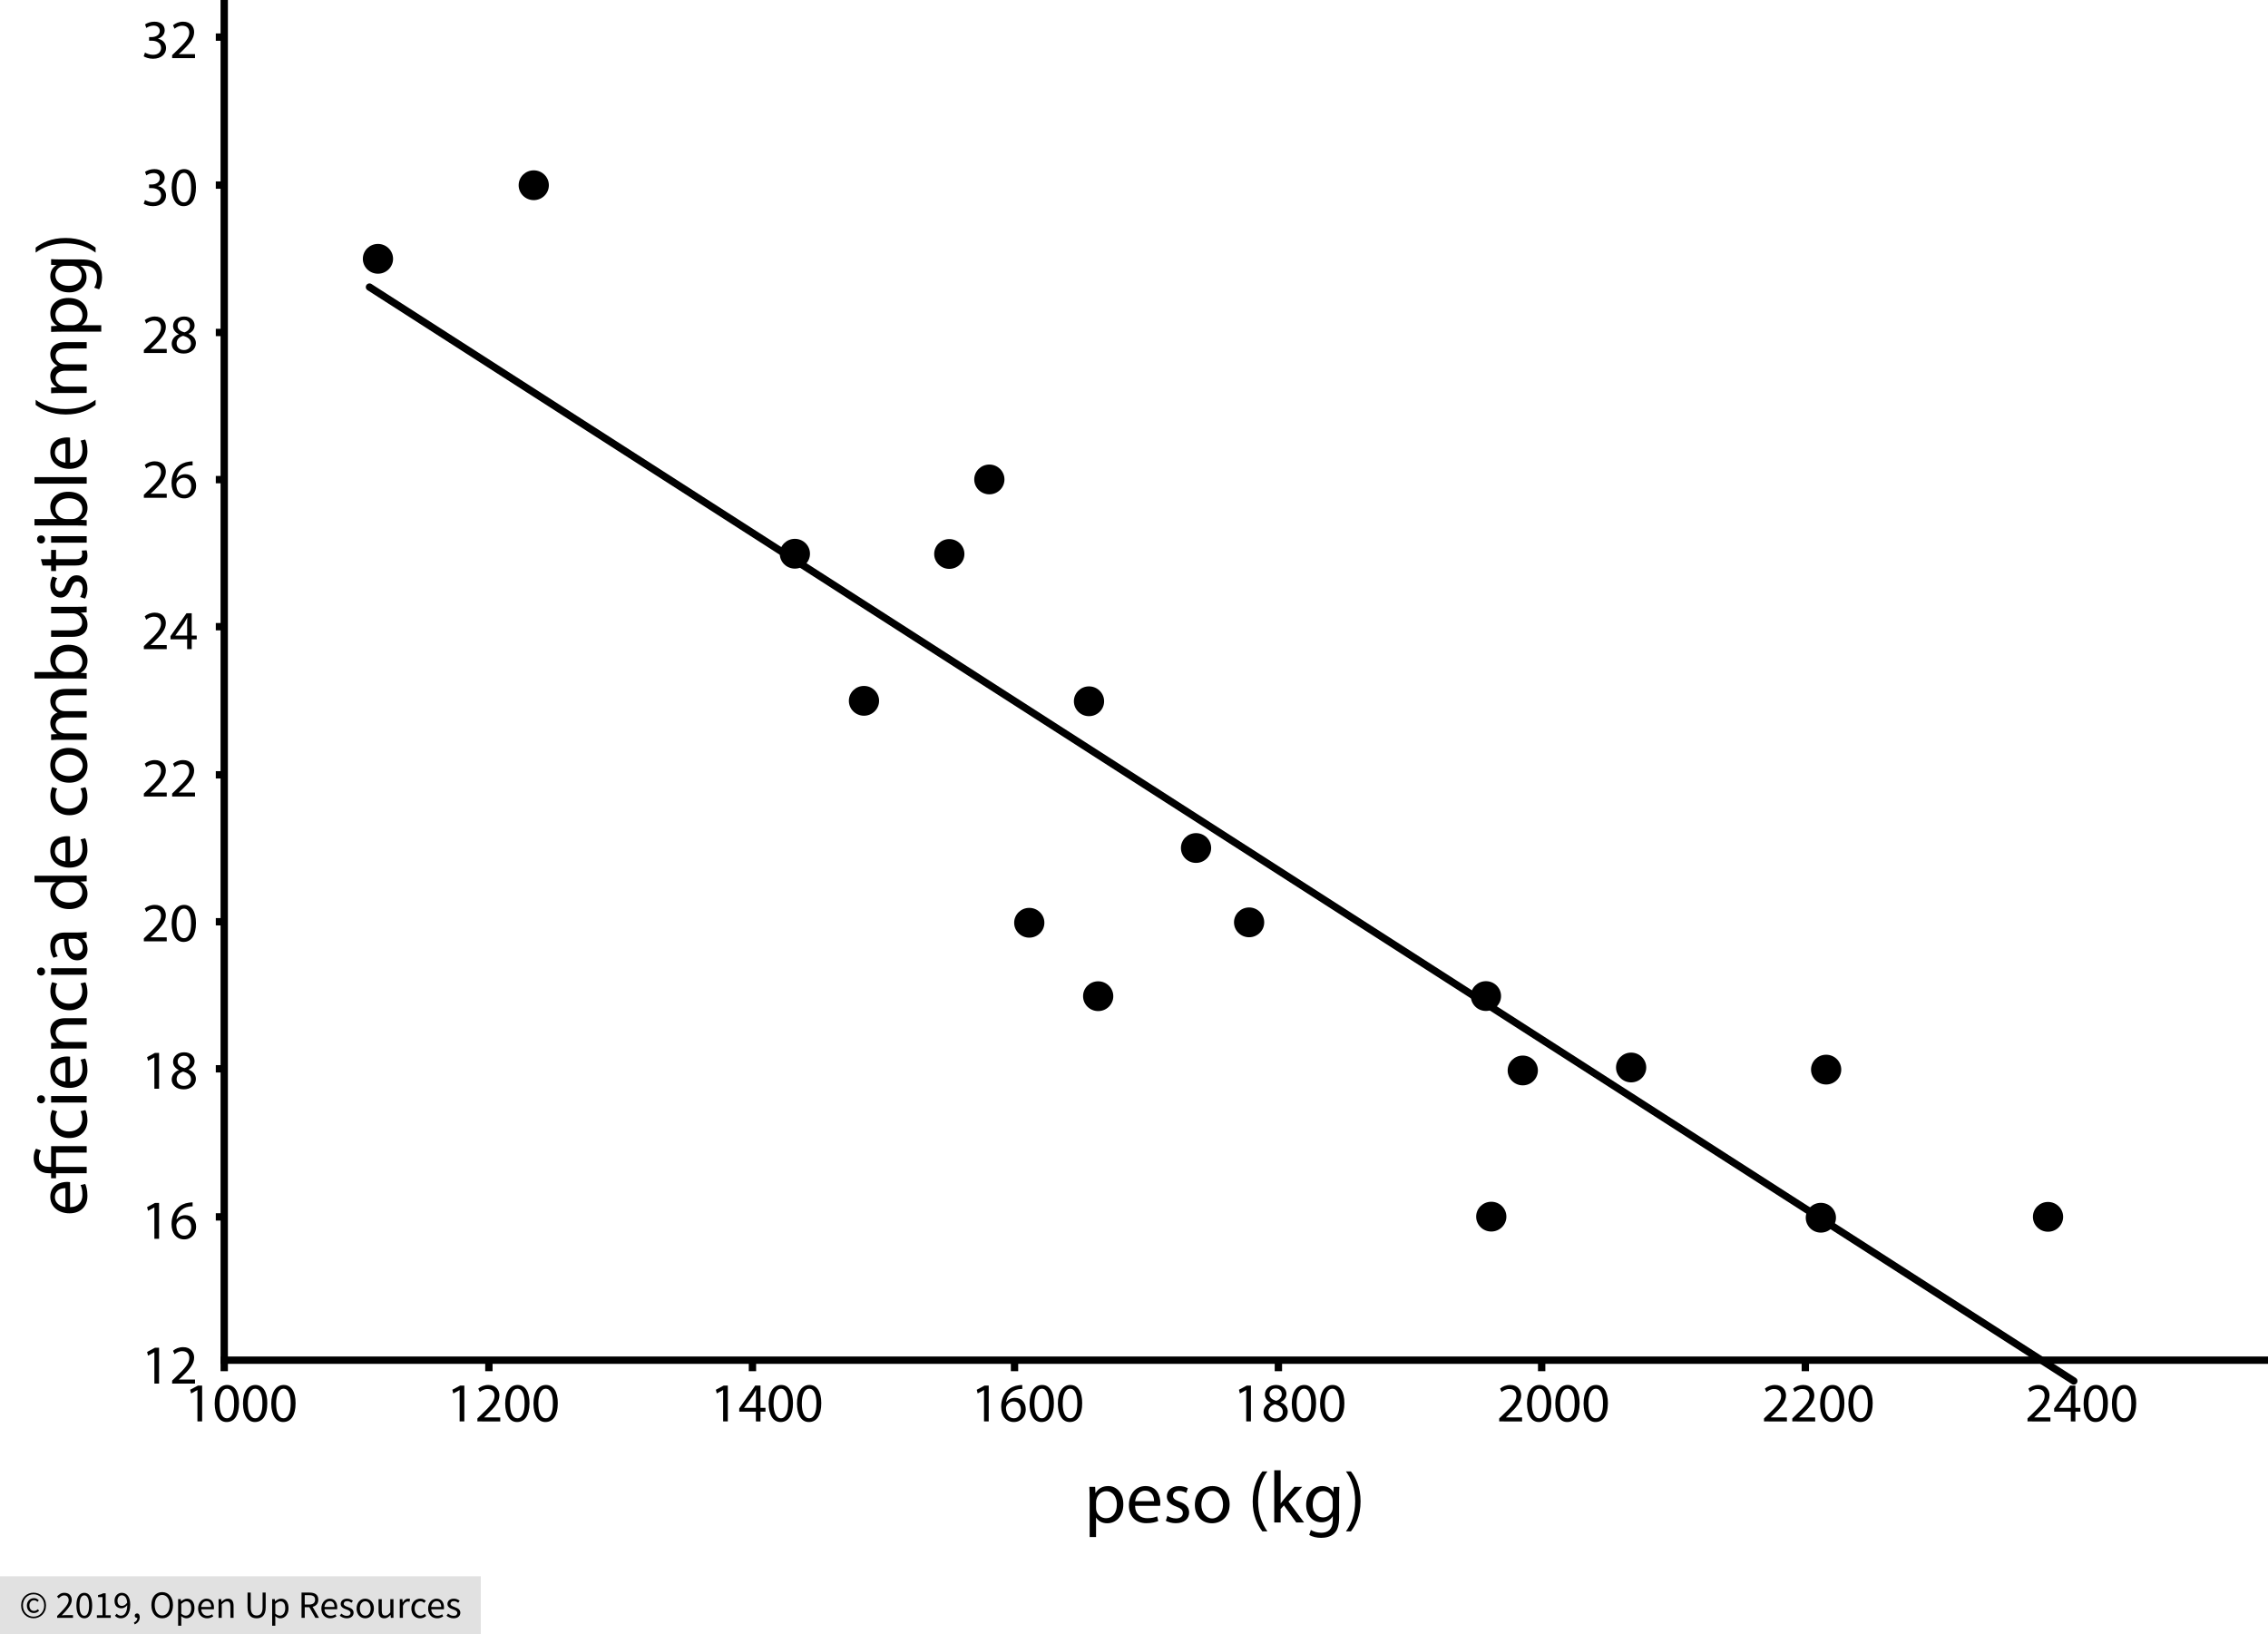 <?xml version="1.0" encoding="utf-8"?>
<!-- Generator: Adobe Illustrator 23.0.3, SVG Export Plug-In . SVG Version: 6.00 Build 0)  -->
<svg version="1.1" xmlns="http://www.w3.org/2000/svg" xmlns:xlink="http://www.w3.org/1999/xlink" x="0px" y="0px"
	 viewBox="0 0 617 444.49" style="enable-background:new 0 0 617 444.49;" xml:space="preserve">
<style type="text/css">
	.st0{fill:#E1E1E1;}
	.st1{fill:none;stroke:#000000;stroke-width:2;stroke-miterlimit:10;}
	.st2{fill:none;stroke:#000000;stroke-width:2;stroke-linecap:round;stroke-linejoin:round;stroke-miterlimit:10;}
</style>
<g id="Copyright">
	<rect y="428.781" class="st0" width="130.802" height="15.709"/>
	<g>
		<path d="M9.132,440.207c-0.454,0-0.887-0.082-1.299-0.246s-0.771-0.398-1.079-0.702s-0.552-0.67-0.733-1.1
			c-0.182-0.43-0.272-0.913-0.272-1.451c0-0.53,0.091-1.009,0.272-1.435c0.181-0.426,0.426-0.789,0.733-1.089
			c0.307-0.3,0.667-0.53,1.079-0.691s0.845-0.241,1.299-0.241c0.454,0,0.885,0.081,1.293,0.241c0.408,0.161,0.768,0.391,1.079,0.691
			c0.311,0.3,0.557,0.664,0.738,1.089c0.181,0.426,0.272,0.904,0.272,1.435c0,0.538-0.091,1.021-0.272,1.451
			c-0.182,0.429-0.428,0.796-0.738,1.1c-0.311,0.304-0.67,0.538-1.079,0.702C10.017,440.125,9.586,440.207,9.132,440.207z
			 M9.132,439.767c0.398,0,0.771-0.073,1.121-0.22c0.349-0.147,0.654-0.354,0.916-0.623c0.262-0.269,0.47-0.59,0.624-0.964
			c0.153-0.373,0.23-0.791,0.23-1.251c0-0.454-0.077-0.867-0.23-1.241c-0.154-0.374-0.361-0.693-0.624-0.958
			c-0.262-0.265-0.567-0.469-0.916-0.613c-0.35-0.143-0.723-0.214-1.121-0.214s-0.771,0.072-1.121,0.214
			c-0.349,0.144-0.655,0.348-0.917,0.613c-0.262,0.266-0.47,0.585-0.623,0.958c-0.154,0.374-0.23,0.787-0.23,1.241
			c0,0.461,0.077,0.878,0.23,1.251c0.153,0.374,0.361,0.695,0.623,0.964c0.262,0.269,0.567,0.476,0.917,0.623
			C8.361,439.694,8.734,439.767,9.132,439.767z M9.216,438.783c-0.265,0-0.513-0.047-0.744-0.142
			c-0.23-0.094-0.433-0.23-0.607-0.408c-0.174-0.178-0.311-0.395-0.408-0.649s-0.146-0.546-0.146-0.875
			c0-0.3,0.054-0.572,0.162-0.817c0.108-0.244,0.251-0.454,0.43-0.628c0.178-0.174,0.384-0.307,0.618-0.398
			c0.234-0.09,0.477-0.136,0.728-0.136c0.293,0,0.542,0.058,0.749,0.172c0.206,0.115,0.393,0.257,0.561,0.424l-0.367,0.409
			c-0.14-0.14-0.281-0.246-0.424-0.32c-0.143-0.073-0.305-0.11-0.487-0.11c-0.384,0-0.693,0.131-0.927,0.393
			c-0.234,0.262-0.351,0.599-0.351,1.01c0,0.461,0.114,0.826,0.34,1.095c0.227,0.269,0.529,0.403,0.906,0.403
			c0.223,0,0.419-0.043,0.586-0.131c0.167-0.087,0.328-0.197,0.481-0.33l0.314,0.439c-0.196,0.168-0.402,0.309-0.618,0.424
			S9.53,438.783,9.216,438.783z"/>
		<path d="M15.542,440.092v-0.513c0.502-0.502,0.949-0.957,1.34-1.361s0.719-0.78,0.984-1.126c0.266-0.346,0.468-0.663,0.607-0.953
			c0.14-0.29,0.209-0.571,0.209-0.843c0-0.384-0.104-0.698-0.314-0.943c-0.209-0.244-0.527-0.366-0.953-0.366
			c-0.279,0-0.538,0.079-0.775,0.235c-0.237,0.157-0.454,0.348-0.649,0.571L15.5,434.3c0.279-0.307,0.576-0.553,0.89-0.738
			c0.314-0.185,0.691-0.277,1.131-0.277c0.621,0,1.11,0.18,1.466,0.539c0.356,0.36,0.534,0.836,0.534,1.43
			c0,0.314-0.068,0.63-0.204,0.948c-0.136,0.318-0.325,0.646-0.565,0.984c-0.241,0.339-0.527,0.691-0.859,1.058
			c-0.332,0.367-0.696,0.756-1.094,1.168c0.181-0.014,0.37-0.028,0.565-0.042c0.195-0.014,0.38-0.021,0.555-0.021h1.938v0.744
			H15.542z"/>
		<path d="M22.935,440.217c-0.678,0-1.205-0.3-1.582-0.9s-0.565-1.463-0.565-2.587s0.188-1.979,0.565-2.566s0.904-0.879,1.582-0.879
			c0.67,0,1.194,0.293,1.571,0.879s0.565,1.442,0.565,2.566s-0.188,1.986-0.565,2.587S23.605,440.217,22.935,440.217z
			 M22.935,439.526c0.195,0,0.372-0.054,0.529-0.163c0.157-0.108,0.293-0.275,0.408-0.502s0.204-0.517,0.267-0.869
			s0.094-0.773,0.094-1.262s-0.031-0.907-0.094-1.257c-0.063-0.349-0.152-0.633-0.267-0.854c-0.115-0.22-0.251-0.382-0.408-0.487
			c-0.157-0.104-0.333-0.157-0.529-0.157c-0.196,0-0.374,0.053-0.534,0.157c-0.161,0.104-0.299,0.267-0.414,0.487
			c-0.115,0.22-0.205,0.505-0.267,0.854c-0.063,0.35-0.094,0.768-0.094,1.257c0,0.978,0.12,1.688,0.361,2.131
			C22.228,439.305,22.544,439.526,22.935,439.526z"/>
		<path d="M26.359,440.092v-0.712h1.529v-4.922h-1.215v-0.555c0.307-0.056,0.574-0.124,0.801-0.204
			c0.227-0.08,0.431-0.176,0.612-0.288h0.66v5.97h1.382v0.712H26.359z"/>
		<path d="M32.884,440.217c-0.356,0-0.668-0.066-0.938-0.199c-0.269-0.133-0.494-0.3-0.675-0.503l0.481-0.544
			c0.14,0.161,0.306,0.29,0.498,0.388s0.393,0.146,0.603,0.146c0.237,0,0.46-0.049,0.67-0.146s0.395-0.26,0.555-0.487
			c0.161-0.227,0.29-0.521,0.388-0.885c0.098-0.363,0.15-0.813,0.157-1.351c-0.209,0.266-0.454,0.475-0.733,0.628
			c-0.279,0.154-0.559,0.23-0.838,0.23c-0.58,0-1.041-0.171-1.382-0.513c-0.342-0.342-0.513-0.859-0.513-1.55
			c0-0.321,0.052-0.613,0.157-0.875c0.104-0.262,0.246-0.487,0.424-0.676c0.178-0.188,0.388-0.335,0.628-0.44
			c0.241-0.104,0.494-0.157,0.759-0.157c0.328,0,0.634,0.066,0.917,0.199c0.283,0.133,0.527,0.333,0.733,0.602
			c0.206,0.269,0.367,0.604,0.482,1.006c0.115,0.401,0.173,0.871,0.173,1.408c0,0.67-0.07,1.241-0.209,1.712
			s-0.328,0.855-0.565,1.152c-0.238,0.297-0.508,0.513-0.812,0.649S33.219,440.217,32.884,440.217z M33.198,436.845
			c0.224,0,0.459-0.07,0.707-0.209c0.248-0.14,0.48-0.367,0.696-0.681c-0.056-0.656-0.209-1.152-0.46-1.487
			c-0.251-0.335-0.59-0.502-1.016-0.502c-0.161,0-0.312,0.035-0.456,0.104c-0.143,0.07-0.267,0.169-0.372,0.299
			c-0.105,0.129-0.187,0.284-0.246,0.466c-0.06,0.182-0.089,0.381-0.089,0.597c0,0.439,0.102,0.785,0.304,1.037
			C32.469,436.72,32.779,436.845,33.198,436.845z"/>
		<path d="M36.644,441.872l-0.209-0.502c0.3-0.133,0.534-0.309,0.702-0.529c0.167-0.22,0.248-0.47,0.241-0.749
			c-0.021,0.007-0.056,0.01-0.104,0.01c-0.167,0-0.312-0.05-0.435-0.152c-0.123-0.101-0.184-0.25-0.184-0.445
			c0-0.188,0.063-0.337,0.189-0.445c0.125-0.108,0.275-0.162,0.45-0.162c0.223,0,0.399,0.091,0.529,0.272
			c0.129,0.182,0.194,0.429,0.194,0.743c0,0.454-0.123,0.849-0.367,1.184C37.404,441.432,37.069,441.69,36.644,441.872z"/>
		<path d="M44.121,440.217c-0.433,0-0.829-0.083-1.189-0.251c-0.359-0.168-0.668-0.407-0.927-0.718
			c-0.258-0.311-0.459-0.688-0.602-1.131s-0.215-0.941-0.215-1.492c0-0.552,0.072-1.045,0.215-1.482s0.344-0.807,0.602-1.11
			s0.567-0.536,0.927-0.696c0.36-0.161,0.756-0.241,1.189-0.241c0.433,0,0.829,0.082,1.188,0.246s0.67,0.398,0.932,0.702
			s0.464,0.674,0.607,1.11c0.143,0.437,0.215,0.927,0.215,1.472c0,0.551-0.072,1.049-0.215,1.492s-0.346,0.82-0.607,1.131
			c-0.262,0.311-0.573,0.55-0.932,0.718C44.95,440.134,44.554,440.217,44.121,440.217z M44.121,439.453
			c0.307,0,0.584-0.066,0.833-0.199c0.248-0.132,0.461-0.323,0.639-0.571c0.178-0.248,0.316-0.544,0.414-0.89
			c0.098-0.346,0.147-0.735,0.147-1.167c0-0.426-0.049-0.81-0.147-1.152c-0.098-0.342-0.235-0.632-0.414-0.869
			c-0.178-0.237-0.391-0.42-0.639-0.55c-0.248-0.129-0.525-0.194-0.833-0.194c-0.308,0-0.585,0.065-0.833,0.194
			c-0.248,0.129-0.461,0.312-0.639,0.55c-0.178,0.237-0.316,0.527-0.414,0.869c-0.098,0.342-0.146,0.727-0.146,1.152
			c0,0.433,0.049,0.822,0.146,1.167s0.236,0.643,0.414,0.89c0.178,0.248,0.391,0.438,0.639,0.571
			C43.536,439.387,43.813,439.453,44.121,439.453z"/>
		<path d="M48.457,442.239v-7.237h0.712l0.073,0.586h0.032c0.23-0.195,0.483-0.363,0.759-0.502c0.275-0.14,0.563-0.209,0.864-0.209
			c0.328,0,0.618,0.061,0.869,0.183c0.251,0.123,0.461,0.297,0.628,0.524c0.167,0.227,0.295,0.499,0.382,0.817
			c0.087,0.317,0.131,0.675,0.131,1.073c0,0.433-0.059,0.819-0.178,1.157c-0.119,0.339-0.279,0.627-0.482,0.864
			c-0.203,0.238-0.437,0.417-0.702,0.54c-0.266,0.122-0.544,0.183-0.838,0.183c-0.237,0-0.473-0.052-0.707-0.157
			c-0.234-0.105-0.469-0.248-0.707-0.43l0.021,0.89v1.718H48.457z M50.562,439.495c0.209,0,0.403-0.047,0.581-0.141
			c0.178-0.094,0.332-0.227,0.461-0.398c0.129-0.171,0.23-0.382,0.304-0.634c0.073-0.251,0.11-0.534,0.11-0.848
			c0-0.279-0.024-0.534-0.073-0.765s-0.127-0.427-0.236-0.592c-0.108-0.164-0.248-0.291-0.419-0.382
			c-0.171-0.091-0.375-0.136-0.612-0.136c-0.217,0-0.435,0.059-0.655,0.178c-0.22,0.119-0.456,0.29-0.707,0.513v2.671
			c0.23,0.195,0.454,0.333,0.67,0.414S50.394,439.495,50.562,439.495z"/>
		<path d="M56.332,440.217c-0.342,0-0.662-0.061-0.958-0.183c-0.297-0.122-0.555-0.297-0.775-0.523
			c-0.22-0.227-0.393-0.504-0.518-0.833c-0.126-0.328-0.188-0.702-0.188-1.121c0-0.419,0.064-0.794,0.193-1.126
			c0.129-0.332,0.3-0.613,0.513-0.843s0.456-0.406,0.728-0.529c0.272-0.122,0.555-0.183,0.848-0.183
			c0.321,0,0.609,0.056,0.864,0.167s0.468,0.272,0.639,0.482s0.302,0.46,0.393,0.754c0.091,0.293,0.136,0.622,0.136,0.984
			c0,0.091-0.001,0.18-0.005,0.267c-0.004,0.087-0.013,0.162-0.026,0.225H54.74c0.035,0.544,0.204,0.976,0.508,1.293
			s0.7,0.477,1.189,0.477c0.244,0,0.469-0.037,0.675-0.11c0.206-0.074,0.403-0.169,0.592-0.288l0.304,0.565
			c-0.224,0.14-0.471,0.262-0.744,0.367C56.992,440.165,56.681,440.217,56.332,440.217z M54.729,437.139h2.723
			c0-0.517-0.11-0.91-0.33-1.178c-0.22-0.269-0.529-0.403-0.927-0.403c-0.182,0-0.354,0.035-0.518,0.104
			c-0.165,0.07-0.313,0.173-0.445,0.309c-0.133,0.136-0.243,0.302-0.33,0.498S54.757,436.887,54.729,437.139z"/>
		<path d="M59.463,440.092v-5.09h0.712l0.073,0.733h0.032c0.244-0.245,0.501-0.449,0.77-0.613s0.582-0.246,0.938-0.246
			c0.538,0,0.93,0.167,1.178,0.502c0.248,0.335,0.372,0.831,0.372,1.487v3.226h-0.859v-3.11c0-0.482-0.077-0.829-0.23-1.042
			c-0.153-0.213-0.398-0.319-0.733-0.319c-0.265,0-0.499,0.066-0.702,0.199c-0.203,0.133-0.433,0.328-0.691,0.586v3.687H59.463z"/>
		<path d="M69.811,440.217c-0.349,0-0.676-0.051-0.979-0.152s-0.565-0.269-0.785-0.502c-0.22-0.234-0.393-0.54-0.519-0.917
			s-0.188-0.841-0.188-1.393v-4.032h0.869v4.053c0,0.412,0.042,0.758,0.126,1.037c0.083,0.279,0.197,0.502,0.34,0.67
			c0.143,0.168,0.312,0.288,0.508,0.361c0.195,0.074,0.405,0.11,0.628,0.11c0.23,0,0.443-0.037,0.639-0.11
			c0.195-0.073,0.367-0.193,0.513-0.361c0.146-0.167,0.262-0.391,0.346-0.67c0.083-0.279,0.125-0.625,0.125-1.037v-4.053h0.838
			v4.032c0,0.551-0.063,1.016-0.188,1.393s-0.298,0.683-0.519,0.917c-0.22,0.234-0.48,0.401-0.78,0.502
			S70.16,440.217,69.811,440.217z"/>
		<path d="M74.041,442.239v-7.237h0.712l0.073,0.586h0.032c0.23-0.195,0.483-0.363,0.759-0.502c0.275-0.14,0.563-0.209,0.864-0.209
			c0.328,0,0.618,0.061,0.869,0.183c0.251,0.123,0.461,0.297,0.628,0.524c0.167,0.227,0.295,0.499,0.382,0.817
			c0.087,0.317,0.131,0.675,0.131,1.073c0,0.433-0.059,0.819-0.178,1.157c-0.119,0.339-0.279,0.627-0.482,0.864
			c-0.203,0.238-0.437,0.417-0.702,0.54c-0.266,0.122-0.544,0.183-0.838,0.183c-0.237,0-0.473-0.052-0.707-0.157
			c-0.234-0.105-0.469-0.248-0.707-0.43l0.021,0.89v1.718H74.041z M76.146,439.495c0.209,0,0.403-0.047,0.581-0.141
			c0.178-0.094,0.332-0.227,0.461-0.398c0.129-0.171,0.23-0.382,0.304-0.634c0.073-0.251,0.11-0.534,0.11-0.848
			c0-0.279-0.024-0.534-0.073-0.765s-0.127-0.427-0.236-0.592c-0.108-0.164-0.248-0.291-0.419-0.382
			c-0.171-0.091-0.375-0.136-0.612-0.136c-0.217,0-0.435,0.059-0.655,0.178c-0.22,0.119-0.456,0.29-0.707,0.513v2.671
			c0.23,0.195,0.454,0.333,0.67,0.414S75.979,439.495,76.146,439.495z"/>
		<path d="M82.031,440.092v-6.87h2.147c0.349,0,0.672,0.033,0.969,0.1s0.552,0.176,0.765,0.33c0.213,0.154,0.378,0.353,0.498,0.597
			c0.119,0.245,0.178,0.544,0.178,0.9c0,0.538-0.14,0.967-0.419,1.289c-0.279,0.321-0.656,0.541-1.131,0.66l1.749,2.995h-0.984
			l-1.655-2.901h-1.246v2.901H82.031z M82.901,436.479h1.152c0.538,0,0.949-0.11,1.236-0.33c0.286-0.22,0.429-0.553,0.429-1
			c0-0.454-0.143-0.771-0.429-0.953c-0.287-0.182-0.698-0.272-1.236-0.272h-1.152V436.479z"/>
		<path d="M89.865,440.217c-0.342,0-0.662-0.061-0.958-0.183c-0.297-0.122-0.555-0.297-0.775-0.523
			c-0.22-0.227-0.393-0.504-0.518-0.833c-0.126-0.328-0.188-0.702-0.188-1.121c0-0.419,0.064-0.794,0.193-1.126
			c0.129-0.332,0.3-0.613,0.513-0.843s0.456-0.406,0.728-0.529c0.272-0.122,0.555-0.183,0.848-0.183
			c0.321,0,0.609,0.056,0.864,0.167s0.468,0.272,0.639,0.482s0.302,0.46,0.393,0.754c0.091,0.293,0.136,0.622,0.136,0.984
			c0,0.091-0.001,0.18-0.005,0.267c-0.004,0.087-0.013,0.162-0.026,0.225h-3.435c0.035,0.544,0.204,0.976,0.508,1.293
			s0.7,0.477,1.189,0.477c0.244,0,0.469-0.037,0.675-0.11c0.206-0.074,0.403-0.169,0.592-0.288l0.304,0.565
			c-0.224,0.14-0.471,0.262-0.744,0.367C90.525,440.165,90.214,440.217,89.865,440.217z M88.263,437.139h2.723
			c0-0.517-0.11-0.91-0.33-1.178c-0.22-0.269-0.529-0.403-0.927-0.403c-0.182,0-0.354,0.035-0.518,0.104
			c-0.165,0.07-0.313,0.173-0.445,0.309c-0.133,0.136-0.243,0.302-0.33,0.498S88.291,436.887,88.263,437.139z"/>
		<path d="M94.327,440.217c-0.363,0-0.709-0.066-1.037-0.199c-0.328-0.133-0.614-0.3-0.858-0.503l0.429-0.576
			c0.223,0.182,0.452,0.328,0.686,0.44c0.234,0.111,0.504,0.167,0.812,0.167c0.335,0,0.586-0.077,0.754-0.23
			s0.251-0.342,0.251-0.565c0-0.133-0.035-0.248-0.104-0.346c-0.07-0.098-0.159-0.183-0.267-0.257
			c-0.108-0.073-0.232-0.138-0.372-0.193c-0.14-0.056-0.279-0.112-0.419-0.168c-0.182-0.062-0.363-0.134-0.544-0.214
			s-0.344-0.178-0.487-0.293c-0.144-0.115-0.26-0.25-0.351-0.403c-0.091-0.153-0.136-0.338-0.136-0.555
			c0-0.203,0.04-0.393,0.121-0.571c0.08-0.178,0.195-0.332,0.346-0.461c0.15-0.129,0.333-0.23,0.55-0.304
			c0.216-0.073,0.46-0.11,0.733-0.11c0.321,0,0.616,0.056,0.885,0.167c0.269,0.112,0.5,0.248,0.696,0.408l-0.409,0.545
			c-0.174-0.133-0.356-0.241-0.544-0.325c-0.188-0.084-0.395-0.125-0.618-0.125c-0.321,0-0.557,0.073-0.707,0.22
			c-0.15,0.146-0.225,0.318-0.225,0.513c0,0.119,0.031,0.222,0.094,0.309c0.062,0.087,0.146,0.164,0.251,0.23
			c0.105,0.067,0.226,0.126,0.361,0.178c0.136,0.052,0.278,0.106,0.424,0.163c0.182,0.07,0.365,0.143,0.55,0.22
			s0.351,0.173,0.498,0.288s0.267,0.256,0.361,0.424c0.094,0.168,0.141,0.37,0.141,0.607c0,0.209-0.04,0.405-0.12,0.586
			c-0.081,0.182-0.199,0.342-0.356,0.482c-0.157,0.14-0.353,0.25-0.587,0.33S94.626,440.217,94.327,440.217z"/>
		<path d="M99.363,440.217c-0.314,0-0.612-0.059-0.895-0.178s-0.533-0.292-0.749-0.519c-0.216-0.227-0.389-0.506-0.519-0.838
			c-0.129-0.332-0.193-0.707-0.193-1.125c0-0.426,0.064-0.805,0.193-1.137c0.129-0.332,0.302-0.612,0.519-0.843
			s0.466-0.405,0.749-0.524c0.283-0.119,0.581-0.178,0.895-0.178c0.314,0,0.613,0.059,0.896,0.178
			c0.283,0.119,0.532,0.293,0.749,0.524c0.216,0.23,0.389,0.511,0.518,0.843c0.129,0.332,0.194,0.711,0.194,1.137
			c0,0.418-0.064,0.794-0.194,1.125c-0.129,0.332-0.302,0.611-0.518,0.838c-0.217,0.227-0.466,0.4-0.749,0.519
			S99.678,440.217,99.363,440.217z M99.363,439.505c0.216,0,0.416-0.047,0.597-0.142s0.337-0.227,0.466-0.398
			c0.129-0.171,0.229-0.375,0.299-0.612c0.069-0.237,0.104-0.503,0.104-0.796c0-0.293-0.035-0.561-0.104-0.801
			c-0.07-0.241-0.169-0.449-0.299-0.623c-0.129-0.175-0.284-0.309-0.466-0.403s-0.381-0.142-0.597-0.142s-0.415,0.047-0.597,0.142
			s-0.337,0.229-0.466,0.403c-0.129,0.174-0.229,0.382-0.298,0.623c-0.07,0.241-0.104,0.508-0.104,0.801
			c0,0.293,0.035,0.559,0.104,0.796s0.169,0.441,0.298,0.612c0.129,0.171,0.285,0.304,0.466,0.398S99.147,439.505,99.363,439.505z"
			/>
		<path d="M104.547,440.217c-0.544,0-0.941-0.167-1.188-0.502c-0.248-0.335-0.372-0.831-0.372-1.487v-3.226h0.869v3.11
			c0,0.482,0.075,0.829,0.225,1.042c0.15,0.213,0.393,0.32,0.728,0.32c0.265,0,0.499-0.068,0.702-0.205
			c0.202-0.136,0.426-0.354,0.67-0.654v-3.613h0.859v5.09h-0.712l-0.074-0.796h-0.031c-0.237,0.279-0.487,0.502-0.749,0.67
			C105.212,440.134,104.904,440.217,104.547,440.217z"/>
		<path d="M108.758,440.092v-5.09h0.712l0.073,0.922h0.032c0.174-0.321,0.386-0.576,0.633-0.765
			c0.248-0.188,0.519-0.283,0.812-0.283c0.202,0,0.384,0.035,0.544,0.104l-0.167,0.754c-0.084-0.028-0.161-0.049-0.23-0.063
			s-0.157-0.021-0.262-0.021c-0.217,0-0.442,0.087-0.676,0.262c-0.234,0.175-0.438,0.479-0.613,0.911v3.268H108.758z"/>
		<path d="M114.297,440.217c-0.335,0-0.649-0.059-0.943-0.178c-0.293-0.119-0.546-0.292-0.759-0.519
			c-0.213-0.227-0.38-0.506-0.502-0.838c-0.122-0.332-0.183-0.707-0.183-1.125c0-0.426,0.066-0.805,0.199-1.137
			c0.133-0.332,0.311-0.612,0.534-0.843c0.223-0.23,0.483-0.405,0.78-0.524c0.296-0.119,0.609-0.178,0.937-0.178
			c0.335,0,0.622,0.059,0.859,0.178c0.237,0.119,0.447,0.259,0.628,0.419l-0.44,0.566c-0.146-0.133-0.302-0.241-0.466-0.325
			c-0.164-0.084-0.348-0.126-0.55-0.126c-0.23,0-0.443,0.047-0.639,0.142c-0.195,0.094-0.363,0.229-0.502,0.403
			c-0.14,0.174-0.25,0.382-0.33,0.623c-0.08,0.241-0.12,0.508-0.12,0.801c0,0.293,0.038,0.559,0.115,0.796
			c0.077,0.237,0.183,0.441,0.319,0.612c0.136,0.171,0.302,0.304,0.498,0.398c0.195,0.094,0.408,0.142,0.639,0.142
			c0.237,0,0.456-0.051,0.654-0.152c0.199-0.101,0.379-0.222,0.54-0.361l0.377,0.576c-0.23,0.202-0.485,0.361-0.765,0.476
			C114.897,440.16,114.604,440.217,114.297,440.217z"/>
		<path d="M118.905,440.217c-0.342,0-0.662-0.061-0.958-0.183c-0.297-0.122-0.555-0.297-0.775-0.523
			c-0.22-0.227-0.393-0.504-0.518-0.833c-0.126-0.328-0.188-0.702-0.188-1.121c0-0.419,0.064-0.794,0.193-1.126
			c0.129-0.332,0.3-0.613,0.513-0.843s0.456-0.406,0.728-0.529c0.272-0.122,0.555-0.183,0.848-0.183
			c0.321,0,0.609,0.056,0.864,0.167s0.468,0.272,0.639,0.482s0.302,0.46,0.393,0.754c0.091,0.293,0.136,0.622,0.136,0.984
			c0,0.091-0.001,0.18-0.005,0.267c-0.004,0.087-0.013,0.162-0.026,0.225h-3.435c0.035,0.544,0.204,0.976,0.508,1.293
			s0.7,0.477,1.189,0.477c0.244,0,0.469-0.037,0.675-0.11c0.206-0.074,0.403-0.169,0.592-0.288l0.304,0.565
			c-0.224,0.14-0.471,0.262-0.744,0.367C119.565,440.165,119.254,440.217,118.905,440.217z M117.303,437.139h2.723
			c0-0.517-0.11-0.91-0.33-1.178c-0.22-0.269-0.529-0.403-0.927-0.403c-0.182,0-0.354,0.035-0.518,0.104
			c-0.165,0.07-0.313,0.173-0.445,0.309c-0.133,0.136-0.243,0.302-0.33,0.498S117.331,436.887,117.303,437.139z"/>
		<path d="M123.367,440.217c-0.363,0-0.709-0.066-1.037-0.199c-0.328-0.133-0.614-0.3-0.858-0.503l0.429-0.576
			c0.223,0.182,0.452,0.328,0.686,0.44c0.234,0.111,0.504,0.167,0.812,0.167c0.335,0,0.586-0.077,0.754-0.23
			s0.251-0.342,0.251-0.565c0-0.133-0.035-0.248-0.104-0.346c-0.07-0.098-0.159-0.183-0.267-0.257
			c-0.108-0.073-0.232-0.138-0.372-0.193c-0.14-0.056-0.279-0.112-0.419-0.168c-0.182-0.062-0.363-0.134-0.544-0.214
			s-0.344-0.178-0.487-0.293c-0.144-0.115-0.26-0.25-0.351-0.403c-0.091-0.153-0.136-0.338-0.136-0.555
			c0-0.203,0.04-0.393,0.121-0.571c0.08-0.178,0.195-0.332,0.346-0.461c0.15-0.129,0.333-0.23,0.55-0.304
			c0.216-0.073,0.46-0.11,0.733-0.11c0.321,0,0.616,0.056,0.885,0.167c0.269,0.112,0.5,0.248,0.696,0.408l-0.409,0.545
			c-0.174-0.133-0.356-0.241-0.544-0.325c-0.188-0.084-0.395-0.125-0.618-0.125c-0.321,0-0.557,0.073-0.707,0.22
			c-0.15,0.146-0.225,0.318-0.225,0.513c0,0.119,0.031,0.222,0.094,0.309c0.062,0.087,0.146,0.164,0.251,0.23
			c0.105,0.067,0.226,0.126,0.361,0.178c0.136,0.052,0.278,0.106,0.424,0.163c0.182,0.07,0.365,0.143,0.55,0.22
			s0.351,0.173,0.498,0.288s0.267,0.256,0.361,0.424c0.094,0.168,0.141,0.37,0.141,0.607c0,0.209-0.04,0.405-0.12,0.586
			c-0.081,0.182-0.199,0.342-0.356,0.482c-0.157,0.14-0.353,0.25-0.587,0.33S123.667,440.217,123.367,440.217z"/>
	</g>
</g>
<g id="Artwork">
	<line class="st1" x1="61" y1="0" x2="61" y2="373"/>
	<line class="st1" x1="617" y1="370" x2="60" y2="370"/>
	<line class="st1" x1="133" y1="370" x2="133" y2="373"/>
	<line class="st1" x1="204.701" y1="370" x2="204.701" y2="373"/>
	<line class="st1" x1="275.997" y1="370" x2="275.997" y2="373"/>
	<line class="st1" x1="347.782" y1="370" x2="347.782" y2="373"/>
	<line class="st1" x1="419.403" y1="370" x2="419.403" y2="373"/>
	<line class="st1" x1="491.13" y1="370" x2="491.13" y2="373"/>
	<line class="st1" x1="61.031" y1="10.096" x2="58.708" y2="10.096"/>
	<line class="st1" x1="61.031" y1="50.35" x2="58.708" y2="50.35"/>
	<line class="st1" x1="61.031" y1="90.439" x2="58.708" y2="90.439"/>
	<line class="st1" x1="61.031" y1="130.468" x2="58.708" y2="130.468"/>
	<line class="st1" x1="61.031" y1="170.473" x2="58.708" y2="170.473"/>
	<line class="st1" x1="61.031" y1="210.769" x2="58.708" y2="210.769"/>
	<line class="st1" x1="61.031" y1="250.739" x2="58.708" y2="250.739"/>
	<line class="st1" x1="61.031" y1="290.739" x2="58.708" y2="290.739"/>
	<line class="st1" x1="61.031" y1="331.023" x2="58.708" y2="331.023"/>
	<line class="st2" x1="100.516" y1="78.094" x2="564.164" y2="375.659"/>
	<ellipse cx="102.822" cy="70.405" rx="4.111" ry="4.052"/>
	<ellipse cx="145.205" cy="50.389" rx="4.111" ry="4.052"/>
	<ellipse cx="216.242" cy="150.628" rx="4.111" ry="4.052"/>
	<ellipse cx="235.04" cy="190.644" rx="4.111" ry="4.052"/>
	<ellipse cx="258.253" cy="150.695" rx="4.111" ry="4.052"/>
	<ellipse cx="269.148" cy="130.419" rx="4.111" ry="4.052"/>
	<ellipse cx="296.258" cy="190.764" rx="4.111" ry="4.052"/>
	<ellipse cx="280.009" cy="251.014" rx="4.111" ry="4.052"/>
	<ellipse cx="298.755" cy="270.989" rx="4.111" ry="4.052"/>
	<ellipse cx="325.377" cy="230.68" rx="4.111" ry="4.052"/>
	<ellipse cx="339.815" cy="250.903" rx="4.111" ry="4.052"/>
	<ellipse cx="405.695" cy="330.955" rx="4.111" ry="4.052"/>
	<ellipse cx="414.265" cy="291.189" rx="4.111" ry="4.052"/>
	<ellipse cx="404.244" cy="270.955" rx="4.111" ry="4.052"/>
	<ellipse cx="443.742" cy="290.384" rx="4.111" ry="4.052"/>
	<ellipse cx="496.793" cy="290.96" rx="4.111" ry="4.052"/>
	<ellipse cx="495.358" cy="331.25" rx="4.111" ry="4.052"/>
	<ellipse cx="557.156" cy="331.01" rx="4.111" ry="4.052"/>
</g>
<g id="Spanish">
	<g>
		<path d="M551.578,386.661v-0.81l1.035-1.005c2.49-2.37,3.615-3.63,3.63-5.1c0-0.99-0.479-1.905-1.935-1.905
			c-0.885,0-1.62,0.45-2.07,0.825l-0.42-0.93c0.675-0.57,1.635-0.99,2.76-0.99c2.101,0,2.985,1.44,2.985,2.835
			c0,1.8-1.305,3.255-3.36,5.235l-0.779,0.72v0.03h4.38v1.095H551.578z"/>
		<path d="M563.354,386.661v-2.655h-4.53v-0.87l4.35-6.225h1.426v6.06h1.364v1.035h-1.364v2.655H563.354z M563.354,382.971v-3.255
			c0-0.51,0.015-1.02,0.045-1.53h-0.045c-0.301,0.57-0.54,0.99-0.811,1.44l-2.385,3.315v0.03H563.354z"/>
		<path d="M573.448,381.681c0,3.315-1.23,5.145-3.391,5.145c-1.904,0-3.194-1.785-3.225-5.01c0-3.27,1.41-5.07,3.39-5.07
			C572.278,376.746,573.448,378.576,573.448,381.681z M568.153,381.831c0,2.535,0.78,3.975,1.979,3.975
			c1.351,0,1.995-1.575,1.995-4.065c0-2.4-0.615-3.975-1.979-3.975C568.993,377.766,568.153,379.176,568.153,381.831z"/>
		<path d="M581.143,381.681c0,3.315-1.229,5.145-3.39,5.145c-1.905,0-3.195-1.785-3.225-5.01c0-3.27,1.409-5.07,3.39-5.07
			C579.973,376.746,581.143,378.576,581.143,381.681z M575.848,381.831c0,2.535,0.78,3.975,1.98,3.975
			c1.35,0,1.995-1.575,1.995-4.065c0-2.4-0.615-3.975-1.98-3.975C576.688,377.766,575.848,379.176,575.848,381.831z"/>
	</g>
	<g>
		<path d="M479.893,386.661v-0.81l1.035-1.005c2.49-2.37,3.615-3.63,3.63-5.1c0-0.99-0.48-1.905-1.935-1.905
			c-0.885,0-1.62,0.45-2.07,0.825l-0.42-0.93c0.675-0.57,1.635-0.99,2.76-0.99c2.1,0,2.985,1.44,2.985,2.835
			c0,1.8-1.305,3.255-3.36,5.235l-0.78,0.72v0.03h4.38v1.095H479.893z"/>
		<path d="M487.588,386.661v-0.81l1.035-1.005c2.49-2.37,3.615-3.63,3.63-5.1c0-0.99-0.48-1.905-1.935-1.905
			c-0.885,0-1.62,0.45-2.07,0.825l-0.42-0.93c0.675-0.57,1.635-0.99,2.76-0.99c2.1,0,2.985,1.44,2.985,2.835
			c0,1.8-1.305,3.255-3.36,5.235l-0.78,0.72v0.03h4.38v1.095H487.588z"/>
		<path d="M501.763,381.681c0,3.315-1.23,5.145-3.39,5.145c-1.905,0-3.195-1.785-3.225-5.01c0-3.27,1.41-5.07,3.39-5.07
			C500.593,376.746,501.763,378.576,501.763,381.681z M496.468,381.831c0,2.535,0.78,3.975,1.98,3.975
			c1.35,0,1.995-1.575,1.995-4.065c0-2.4-0.615-3.975-1.98-3.975C497.308,377.766,496.468,379.176,496.468,381.831z"/>
		<path d="M509.457,381.681c0,3.315-1.229,5.145-3.39,5.145c-1.905,0-3.195-1.785-3.225-5.01c0-3.27,1.409-5.07,3.39-5.07
			C508.287,376.746,509.457,378.576,509.457,381.681z M504.162,381.831c0,2.535,0.78,3.975,1.98,3.975
			c1.35,0,1.995-1.575,1.995-4.065c0-2.4-0.615-3.975-1.98-3.975C505.002,377.766,504.162,379.176,504.162,381.831z"/>
	</g>
	<g>
		<path d="M407.853,386.661v-0.81l1.035-1.005c2.49-2.37,3.615-3.63,3.63-5.1c0-0.99-0.48-1.905-1.935-1.905
			c-0.885,0-1.62,0.45-2.07,0.825l-0.42-0.93c0.675-0.57,1.635-0.99,2.76-0.99c2.1,0,2.985,1.44,2.985,2.835
			c0,1.8-1.305,3.255-3.36,5.235l-0.78,0.72v0.03h4.38v1.095H407.853z"/>
		<path d="M422.028,381.681c0,3.315-1.23,5.145-3.39,5.145c-1.905,0-3.195-1.785-3.225-5.01c0-3.27,1.41-5.07,3.39-5.07
			C420.858,376.746,422.028,378.576,422.028,381.681z M416.733,381.831c0,2.535,0.78,3.975,1.98,3.975
			c1.35,0,1.995-1.575,1.995-4.065c0-2.4-0.615-3.975-1.98-3.975C417.573,377.766,416.733,379.176,416.733,381.831z"/>
		<path d="M429.723,381.681c0,3.315-1.23,5.145-3.39,5.145c-1.905,0-3.195-1.785-3.225-5.01c0-3.27,1.41-5.07,3.39-5.07
			C428.553,376.746,429.723,378.576,429.723,381.681z M424.428,381.831c0,2.535,0.78,3.975,1.98,3.975
			c1.35,0,1.995-1.575,1.995-4.065c0-2.4-0.615-3.975-1.98-3.975C425.268,377.766,424.428,379.176,424.428,381.831z"/>
		<path d="M437.417,381.681c0,3.315-1.23,5.145-3.39,5.145c-1.905,0-3.195-1.785-3.225-5.01c0-3.27,1.41-5.07,3.39-5.07
			C436.248,376.746,437.417,378.576,437.417,381.681z M432.123,381.831c0,2.535,0.78,3.975,1.98,3.975
			c1.35,0,1.995-1.575,1.995-4.065c0-2.4-0.615-3.975-1.98-3.975C432.962,377.766,432.123,379.176,432.123,381.831z"/>
	</g>
	<g>
		<path d="M339.033,378.141h-0.03l-1.695,0.915l-0.255-1.005l2.13-1.14h1.125v9.75h-1.275V378.141z"/>
		<path d="M343.743,384.186c0-1.23,0.735-2.1,1.935-2.61l-0.015-0.045c-1.08-0.51-1.545-1.35-1.545-2.19
			c0-1.545,1.305-2.595,3.015-2.595c1.89,0,2.835,1.185,2.835,2.4c0,0.825-0.405,1.71-1.605,2.28v0.045
			c1.215,0.48,1.965,1.335,1.965,2.52c0,1.695-1.455,2.835-3.315,2.835C344.973,386.826,343.743,385.611,343.743,384.186z
			 M348.992,384.126c0-1.185-0.825-1.755-2.145-2.13c-1.14,0.33-1.755,1.08-1.755,2.01c-0.045,0.99,0.705,1.86,1.95,1.86
			C348.228,385.866,348.992,385.131,348.992,384.126z M345.362,379.251c0,0.975,0.735,1.5,1.86,1.8
			c0.84-0.285,1.485-0.885,1.485-1.77c0-0.78-0.465-1.59-1.65-1.59C345.962,377.691,345.362,378.411,345.362,379.251z"/>
		<path d="M358.037,381.681c0,3.315-1.23,5.145-3.39,5.145c-1.905,0-3.195-1.785-3.225-5.01c0-3.27,1.41-5.07,3.39-5.07
			C356.867,376.746,358.037,378.576,358.037,381.681z M352.742,381.831c0,2.535,0.78,3.975,1.98,3.975
			c1.35,0,1.995-1.575,1.995-4.065c0-2.4-0.615-3.975-1.98-3.975C353.582,377.766,352.742,379.176,352.742,381.831z"/>
		<path d="M365.732,381.681c0,3.315-1.23,5.145-3.39,5.145c-1.905,0-3.195-1.785-3.225-5.01c0-3.27,1.41-5.07,3.39-5.07
			C364.562,376.746,365.732,378.576,365.732,381.681z M360.437,381.831c0,2.535,0.78,3.975,1.98,3.975
			c1.35,0,1.995-1.575,1.995-4.065c0-2.4-0.615-3.975-1.98-3.975C361.277,377.766,360.437,379.176,360.437,381.831z"/>
	</g>
	<g>
		<path d="M267.702,378.141h-0.03l-1.695,0.915l-0.255-1.005l2.13-1.14h1.125v9.75h-1.275V378.141z"/>
		<path d="M278.097,377.841c-0.27-0.015-0.615,0-0.99,0.06c-2.07,0.345-3.165,1.86-3.39,3.465h0.045
			c0.465-0.615,1.275-1.125,2.355-1.125c1.725,0,2.94,1.245,2.94,3.15c0,1.785-1.215,3.435-3.24,3.435
			c-2.085,0-3.45-1.62-3.45-4.155c0-1.92,0.69-3.435,1.65-4.395c0.81-0.795,1.89-1.29,3.12-1.44c0.39-0.06,0.72-0.075,0.96-0.075
			V377.841z M277.722,383.466c0-1.395-0.795-2.235-2.01-2.235c-0.795,0-1.53,0.495-1.89,1.2c-0.09,0.15-0.15,0.345-0.15,0.585
			c0.03,1.605,0.765,2.79,2.145,2.79C276.957,385.806,277.722,384.861,277.722,383.466z"/>
		<path d="M286.707,381.681c0,3.315-1.23,5.145-3.39,5.145c-1.905,0-3.195-1.785-3.225-5.01c0-3.27,1.41-5.07,3.39-5.07
			C285.537,376.746,286.707,378.576,286.707,381.681z M281.412,381.831c0,2.535,0.78,3.975,1.98,3.975
			c1.35,0,1.995-1.575,1.995-4.065c0-2.4-0.615-3.975-1.98-3.975C282.251,377.766,281.412,379.176,281.412,381.831z"/>
		<path d="M294.401,381.681c0,3.315-1.23,5.145-3.39,5.145c-1.905,0-3.195-1.785-3.225-5.01c0-3.27,1.41-5.07,3.39-5.07
			C293.231,376.746,294.401,378.576,294.401,381.681z M289.106,381.831c0,2.535,0.78,3.975,1.98,3.975
			c1.35,0,1.995-1.575,1.995-4.065c0-2.4-0.615-3.975-1.98-3.975C289.946,377.766,289.106,379.176,289.106,381.831z"/>
	</g>
	<g>
		<path d="M196.727,378.141h-0.03l-1.695,0.915l-0.255-1.005l2.13-1.14h1.125v9.75h-1.275V378.141z"/>
		<path d="M205.637,386.661v-2.655h-4.53v-0.87l4.35-6.225h1.425v6.06h1.365v1.035h-1.365v2.655H205.637z M205.637,382.971v-3.255
			c0-0.51,0.015-1.02,0.045-1.53h-0.045c-0.3,0.57-0.54,0.99-0.81,1.44l-2.385,3.315v0.03H205.637z"/>
		<path d="M215.731,381.681c0,3.315-1.23,5.145-3.39,5.145c-1.905,0-3.195-1.785-3.225-5.01c0-3.27,1.41-5.07,3.39-5.07
			C214.562,376.746,215.731,378.576,215.731,381.681z M210.437,381.831c0,2.535,0.78,3.975,1.98,3.975
			c1.35,0,1.995-1.575,1.995-4.065c0-2.4-0.615-3.975-1.98-3.975C211.276,377.766,210.437,379.176,210.437,381.831z"/>
		<path d="M223.426,381.681c0,3.315-1.23,5.145-3.39,5.145c-1.905,0-3.195-1.785-3.225-5.01c0-3.27,1.41-5.07,3.39-5.07
			C222.256,376.746,223.426,378.576,223.426,381.681z M218.131,381.831c0,2.535,0.78,3.975,1.98,3.975
			c1.35,0,1.995-1.575,1.995-4.065c0-2.4-0.615-3.975-1.98-3.975C218.971,377.766,218.131,379.176,218.131,381.831z"/>
	</g>
	<g>
		<path d="M125.042,378.141h-0.03l-1.695,0.915l-0.255-1.005l2.13-1.14h1.125v9.75h-1.275V378.141z"/>
		<path d="M129.871,386.661v-0.81l1.035-1.005c2.49-2.37,3.615-3.63,3.63-5.1c0-0.99-0.48-1.905-1.935-1.905
			c-0.885,0-1.62,0.45-2.07,0.825l-0.42-0.93c0.675-0.57,1.635-0.99,2.76-0.99c2.1,0,2.985,1.44,2.985,2.835
			c0,1.8-1.305,3.255-3.36,5.235l-0.78,0.72v0.03h4.38v1.095H129.871z"/>
		<path d="M144.046,381.681c0,3.315-1.23,5.145-3.39,5.145c-1.905,0-3.195-1.785-3.225-5.01c0-3.27,1.41-5.07,3.39-5.07
			C142.876,376.746,144.046,378.576,144.046,381.681z M138.751,381.831c0,2.535,0.78,3.975,1.98,3.975
			c1.35,0,1.995-1.575,1.995-4.065c0-2.4-0.615-3.975-1.98-3.975C139.591,377.766,138.751,379.176,138.751,381.831z"/>
		<path d="M151.741,381.681c0,3.315-1.23,5.145-3.39,5.145c-1.905,0-3.195-1.785-3.225-5.01c0-3.27,1.41-5.07,3.39-5.07
			C150.571,376.746,151.741,378.576,151.741,381.681z M146.446,381.831c0,2.535,0.78,3.975,1.98,3.975
			c1.35,0,1.995-1.575,1.995-4.065c0-2.4-0.615-3.975-1.98-3.975C147.286,377.766,146.446,379.176,146.446,381.831z"/>
	</g>
	<g>
		<path d="M42,367.85h-0.03l-1.695,0.915l-0.255-1.005l2.13-1.14h1.125v9.75H42V367.85z"/>
		<path d="M46.83,376.369v-0.81l1.035-1.005c2.49-2.37,3.615-3.63,3.63-5.1c0-0.99-0.48-1.905-1.935-1.905
			c-0.885,0-1.62,0.45-2.07,0.825l-0.42-0.93c0.675-0.57,1.635-0.99,2.76-0.99c2.1,0,2.985,1.44,2.985,2.835
			c0,1.8-1.305,3.255-3.36,5.235l-0.78,0.72v0.03h4.38v1.095H46.83z"/>
	</g>
	<g>
		<path d="M42,328.458h-0.03l-1.695,0.915l-0.255-1.005l2.13-1.14h1.125v9.75H42V328.458z"/>
		<path d="M52.395,328.158c-0.27-0.015-0.615,0-0.99,0.06c-2.07,0.345-3.165,1.86-3.39,3.465h0.045
			c0.465-0.615,1.275-1.125,2.355-1.125c1.725,0,2.94,1.245,2.94,3.15c0,1.785-1.215,3.435-3.24,3.435
			c-2.085,0-3.45-1.62-3.45-4.155c0-1.92,0.69-3.435,1.65-4.395c0.81-0.795,1.89-1.29,3.12-1.44c0.39-0.06,0.72-0.075,0.96-0.075
			V328.158z M52.02,333.783c0-1.395-0.795-2.235-2.01-2.235c-0.795,0-1.53,0.495-1.89,1.2c-0.09,0.15-0.15,0.345-0.15,0.585
			c0.03,1.605,0.765,2.79,2.145,2.79C51.254,336.123,52.02,335.178,52.02,333.783z"/>
	</g>
	<g>
		<path d="M42,287.647h-0.03l-1.695,0.915l-0.255-1.005l2.13-1.14h1.125v9.75H42V287.647z"/>
		<path d="M46.71,293.692c0-1.23,0.735-2.1,1.935-2.61l-0.015-0.045c-1.08-0.51-1.545-1.35-1.545-2.19
			c0-1.545,1.305-2.595,3.015-2.595c1.89,0,2.835,1.185,2.835,2.4c0,0.825-0.405,1.71-1.605,2.28v0.045
			c1.215,0.48,1.965,1.335,1.965,2.52c0,1.695-1.455,2.835-3.315,2.835C47.94,296.332,46.71,295.117,46.71,293.692z M51.959,293.632
			c0-1.185-0.825-1.755-2.145-2.13c-1.14,0.33-1.755,1.08-1.755,2.01c-0.045,0.99,0.705,1.86,1.95,1.86
			C51.195,295.372,51.959,294.637,51.959,293.632z M48.33,288.757c0,0.975,0.735,1.5,1.86,1.8c0.84-0.285,1.485-0.885,1.485-1.77
			c0-0.78-0.465-1.59-1.65-1.59C48.93,287.197,48.33,287.917,48.33,288.757z"/>
	</g>
	<g>
		<path d="M39.135,256.066v-0.81l1.035-1.005c2.49-2.37,3.615-3.63,3.63-5.1c0-0.99-0.48-1.905-1.935-1.905
			c-0.885,0-1.62,0.45-2.07,0.825l-0.42-0.93c0.675-0.57,1.635-0.99,2.76-0.99c2.1,0,2.985,1.44,2.985,2.835
			c0,1.8-1.305,3.255-3.36,5.235l-0.78,0.72v0.03h4.38v1.095H39.135z"/>
		<path d="M53.31,251.086c0,3.315-1.23,5.145-3.39,5.145c-1.905,0-3.195-1.785-3.225-5.01c0-3.27,1.41-5.07,3.39-5.07
			C52.14,246.151,53.31,247.981,53.31,251.086z M48.015,251.236c0,2.535,0.78,3.975,1.98,3.975c1.35,0,1.995-1.575,1.995-4.065
			c0-2.4-0.615-3.975-1.98-3.975C48.854,247.171,48.015,248.581,48.015,251.236z"/>
	</g>
	<g>
		<path d="M39.135,216.674v-0.81l1.035-1.005c2.49-2.37,3.615-3.63,3.63-5.1c0-0.99-0.48-1.905-1.935-1.905
			c-0.885,0-1.62,0.45-2.07,0.825l-0.42-0.93c0.675-0.57,1.635-0.99,2.76-0.99c2.1,0,2.985,1.44,2.985,2.835
			c0,1.8-1.305,3.255-3.36,5.235l-0.78,0.72v0.03h4.38v1.095H39.135z"/>
		<path d="M46.83,216.674v-0.81l1.035-1.005c2.49-2.37,3.615-3.63,3.63-5.1c0-0.99-0.48-1.905-1.935-1.905
			c-0.885,0-1.62,0.45-2.07,0.825l-0.42-0.93c0.675-0.57,1.635-0.99,2.76-0.99c2.1,0,2.985,1.44,2.985,2.835
			c0,1.8-1.305,3.255-3.36,5.235l-0.78,0.72v0.03h4.38v1.095H46.83z"/>
	</g>
	<g>
		<path d="M296.435,407.625c0-1.24-0.04-2.24-0.08-3.161h1.58l0.08,1.661h0.04c0.72-1.181,1.86-1.881,3.441-1.881
			c2.34,0,4.101,1.98,4.101,4.921c0,3.48-2.12,5.201-4.401,5.201c-1.28,0-2.4-0.56-2.98-1.521h-0.04v5.261h-1.74V407.625z
			 M298.175,410.206c0,0.26,0.04,0.5,0.08,0.72c0.32,1.22,1.38,2.061,2.641,2.061c1.86,0,2.94-1.521,2.94-3.741
			c0-1.94-1.02-3.601-2.88-3.601c-1.2,0-2.321,0.86-2.661,2.181c-0.06,0.22-0.12,0.48-0.12,0.72V410.206z"/>
		<path d="M308.794,409.625c0.04,2.38,1.561,3.361,3.321,3.361c1.26,0,2.021-0.22,2.681-0.5l0.3,1.26c-0.62,0.28-1.68,0.6-3.221,0.6
			c-2.98,0-4.761-1.96-4.761-4.881c0-2.92,1.72-5.221,4.541-5.221c3.161,0,4,2.781,4,4.561c0,0.36-0.04,0.64-0.06,0.82H308.794z
			 M313.956,408.365c0.02-1.12-0.46-2.861-2.44-2.861c-1.78,0-2.561,1.641-2.701,2.861H313.956z"/>
		<path d="M317.594,412.346c0.52,0.34,1.44,0.7,2.32,0.7c1.28,0,1.881-0.64,1.881-1.44c0-0.84-0.5-1.3-1.801-1.78
			c-1.74-0.62-2.561-1.581-2.561-2.741c0-1.561,1.26-2.841,3.341-2.841c0.98,0,1.84,0.28,2.38,0.601l-0.44,1.28
			c-0.38-0.24-1.08-0.561-1.98-0.561c-1.04,0-1.62,0.6-1.62,1.32c0,0.8,0.58,1.161,1.84,1.641c1.68,0.64,2.541,1.48,2.541,2.92
			c0,1.701-1.32,2.901-3.621,2.901c-1.061,0-2.041-0.26-2.721-0.66L317.594,412.346z"/>
		<path d="M334.516,409.226c0,3.581-2.48,5.141-4.821,5.141c-2.621,0-4.641-1.92-4.641-4.981c0-3.24,2.121-5.141,4.801-5.141
			C332.636,404.244,334.516,406.265,334.516,409.226z M326.834,409.326c0,2.12,1.22,3.721,2.94,3.721
			c1.681,0,2.941-1.581,2.941-3.761c0-1.641-0.82-3.721-2.901-3.721C327.735,405.564,326.834,407.485,326.834,409.326z"/>
		<path d="M344.795,400.264c-1.46,1.96-2.521,4.561-2.521,8.182c0,3.561,1.1,6.121,2.521,8.122h-1.38
			c-1.26-1.66-2.621-4.221-2.621-8.122c0.02-3.941,1.36-6.501,2.621-8.182H344.795z"/>
		<path d="M348.394,408.905h0.04c0.24-0.34,0.58-0.76,0.86-1.1l2.84-3.341h2.121l-3.741,3.981l4.261,5.701h-2.141l-3.34-4.641
			l-0.9,1v3.641h-1.74v-14.203h1.74V408.905z"/>
		<path d="M364.375,404.464c-0.04,0.7-0.08,1.48-0.08,2.661v5.621c0,2.221-0.44,3.581-1.38,4.421c-0.94,0.88-2.3,1.16-3.521,1.16
			c-1.16,0-2.44-0.28-3.22-0.8l0.44-1.34c0.64,0.4,1.64,0.76,2.84,0.76c1.801,0,3.121-0.94,3.121-3.381v-1.08h-0.04
			c-0.541,0.9-1.581,1.62-3.081,1.62c-2.4,0-4.121-2.041-4.121-4.721c0-3.28,2.14-5.141,4.361-5.141c1.68,0,2.601,0.88,3.021,1.681
			h0.04l0.08-1.46H364.375z M362.555,408.285c0-0.3-0.02-0.56-0.1-0.8c-0.32-1.02-1.18-1.86-2.46-1.86
			c-1.681,0-2.881,1.42-2.881,3.661c0,1.9,0.96,3.48,2.861,3.48c1.08,0,2.06-0.68,2.44-1.8c0.1-0.3,0.14-0.64,0.14-0.94V408.285z"/>
		<path d="M366.153,416.567c1.42-1.98,2.521-4.581,2.521-8.182c0-3.581-1.08-6.141-2.521-8.122h1.36
			c1.28,1.64,2.621,4.201,2.621,8.142c0,3.921-1.34,6.461-2.621,8.162H366.153z"/>
	</g>
	<g>
		<path d="M19.065,328.372c2.38-0.04,3.361-1.561,3.361-3.321c0-1.26-0.22-2.021-0.5-2.681l1.26-0.3c0.28,0.62,0.6,1.68,0.6,3.221
			c0,2.98-1.96,4.761-4.881,4.761c-2.92,0-5.221-1.72-5.221-4.541c0-3.161,2.781-4,4.561-4c0.36,0,0.64,0.04,0.82,0.06V328.372z
			 M17.805,323.211c-1.12-0.02-2.861,0.46-2.861,2.44c0,1.78,1.641,2.561,2.861,2.701V323.211z"/>
		<path d="M23.586,319.152h-8.342v1.36h-1.34v-1.36h-0.52c-2.561,0-4.221-1.5-4.221-4.221c0-0.9,0.28-1.96,0.64-2.46l1.34,0.5
			c-0.3,0.42-0.56,1.18-0.56,2.041c0,1.86,1.3,2.4,2.841,2.4h0.48v-5.621h9.682v1.74h-8.342v3.881h8.342V319.152z"/>
		<path d="M23.227,301.971c0.24,0.46,0.56,1.48,0.56,2.781c0,2.92-1.98,4.821-4.941,4.821c-2.98,0-5.141-2.041-5.141-5.201
			c0-1.04,0.26-1.96,0.5-2.44l1.36,0.4c-0.24,0.42-0.46,1.08-0.46,2.04c0,2.221,1.641,3.421,3.661,3.421
			c2.24,0,3.621-1.44,3.621-3.361c0-1-0.26-1.66-0.48-2.16L23.227,301.971z"/>
		<path d="M11.184,297.952c0.6-0.02,1.081,0.42,1.081,1.121c0,0.62-0.48,1.06-1.081,1.06c-0.62,0-1.1-0.46-1.1-1.1
			C10.083,298.372,10.563,297.952,11.184,297.952z M23.586,299.912h-9.682v-1.76h9.682V299.912z"/>
		<path d="M19.065,294.252c2.38-0.04,3.361-1.561,3.361-3.321c0-1.26-0.22-2.021-0.5-2.681l1.26-0.3c0.28,0.62,0.6,1.68,0.6,3.221
			c0,2.98-1.96,4.761-4.881,4.761c-2.92,0-5.221-1.72-5.221-4.541c0-3.161,2.781-4,4.561-4c0.36,0,0.64,0.04,0.82,0.06V294.252z
			 M17.805,289.091c-1.12-0.02-2.861,0.46-2.861,2.44c0,1.78,1.641,2.561,2.861,2.701V289.091z"/>
		<path d="M16.525,285.212c-1,0-1.82,0.02-2.621,0.08v-1.56l1.601-0.1v-0.04c-0.92-0.48-1.821-1.601-1.821-3.201
			c0-1.34,0.8-3.421,4.121-3.421h5.781v1.76h-5.581c-1.561,0-2.861,0.581-2.861,2.241c0,1.16,0.82,2.061,1.8,2.36
			c0.22,0.08,0.521,0.12,0.82,0.12h5.821v1.76H16.525z"/>
		<path d="M23.227,267.211c0.24,0.46,0.56,1.48,0.56,2.781c0,2.92-1.98,4.821-4.941,4.821c-2.98,0-5.141-2.041-5.141-5.201
			c0-1.04,0.26-1.96,0.5-2.44l1.36,0.4c-0.24,0.42-0.46,1.081-0.46,2.041c0,2.221,1.641,3.421,3.661,3.421
			c2.24,0,3.621-1.44,3.621-3.361c0-1-0.26-1.66-0.48-2.16L23.227,267.211z"/>
		<path d="M11.184,263.192c0.6-0.02,1.081,0.42,1.081,1.121c0,0.62-0.48,1.06-1.081,1.06c-0.62,0-1.1-0.46-1.1-1.1
			C10.083,263.613,10.563,263.192,11.184,263.192z M23.586,265.153h-9.682v-1.76h9.682V265.153z"/>
		<path d="M23.586,255.112l-1.22,0.14v0.06c0.76,0.541,1.44,1.581,1.44,2.961c0,1.96-1.38,2.96-2.781,2.96
			c-2.34,0-3.621-2.081-3.601-5.821h-0.2c-0.8,0-2.241,0.22-2.241,2.201c0,0.9,0.28,1.84,0.72,2.521l-1.16,0.4
			c-0.52-0.8-0.86-1.96-0.86-3.181c0-2.96,2.021-3.681,3.961-3.681h3.621c0.84,0,1.66-0.04,2.32-0.16V255.112z M18.646,255.372
			c-0.04,1.92,0.3,4.101,2.18,4.101c1.141,0,1.681-0.76,1.681-1.661c0-1.26-0.8-2.06-1.621-2.34c-0.18-0.06-0.38-0.1-0.56-0.1
			H18.646z"/>
		<path d="M9.383,238.232h11.703c0.86,0,1.84-0.02,2.5-0.08v1.581l-1.68,0.08v0.04c1.08,0.54,1.9,1.72,1.9,3.301
			c0,2.34-1.98,4.141-4.921,4.141c-3.221,0.02-5.201-1.98-5.201-4.341c0-1.48,0.7-2.48,1.48-2.92v-0.04H9.383V238.232z
			 M17.845,239.993c-0.22,0-0.52,0.02-0.74,0.08c-1.12,0.26-2.041,1.221-2.041,2.541c0,1.82,1.601,2.9,3.741,2.9
			c1.96,0,3.581-0.96,3.581-2.861c0-1.18-0.78-2.26-2.101-2.581c-0.24-0.06-0.48-0.08-0.76-0.08H17.845z"/>
		<path d="M19.065,234.334c2.38-0.04,3.361-1.561,3.361-3.321c0-1.26-0.22-2.021-0.5-2.681l1.26-0.3c0.28,0.62,0.6,1.68,0.6,3.221
			c0,2.98-1.96,4.761-4.881,4.761c-2.92,0-5.221-1.72-5.221-4.541c0-3.161,2.781-4,4.561-4c0.36,0,0.64,0.04,0.82,0.06V234.334z
			 M17.805,229.173c-1.12-0.02-2.861,0.46-2.861,2.44c0,1.78,1.641,2.561,2.861,2.701V229.173z"/>
		<path d="M23.227,214.153c0.24,0.46,0.56,1.48,0.56,2.781c0,2.92-1.98,4.821-4.941,4.821c-2.98,0-5.141-2.041-5.141-5.201
			c0-1.04,0.26-1.96,0.5-2.44l1.36,0.4c-0.24,0.42-0.46,1.081-0.46,2.041c0,2.221,1.641,3.421,3.661,3.421
			c2.24,0,3.621-1.44,3.621-3.361c0-1-0.26-1.66-0.48-2.16L23.227,214.153z"/>
		<path d="M18.666,203.453c3.581,0,5.141,2.48,5.141,4.821c0,2.621-1.92,4.641-4.981,4.641c-3.24,0-5.141-2.121-5.141-4.801
			C13.684,205.333,15.705,203.453,18.666,203.453z M18.766,211.134c2.12,0,3.721-1.22,3.721-2.94c0-1.681-1.581-2.941-3.761-2.941
			c-1.641,0-3.721,0.82-3.721,2.901C15.004,210.234,16.925,211.134,18.766,211.134z"/>
		<path d="M16.525,201.234c-1,0-1.82,0.02-2.621,0.08v-1.54l1.561-0.08v-0.06c-0.92-0.54-1.781-1.44-1.781-3.041
			c0-1.32,0.8-2.321,1.94-2.741v-0.04c-0.54-0.3-0.96-0.68-1.26-1.08c-0.44-0.581-0.68-1.221-0.68-2.141
			c0-1.28,0.84-3.181,4.201-3.181h5.701v1.72h-5.481c-1.861,0-2.981,0.68-2.981,2.101c0,1,0.74,1.78,1.601,2.081
			c0.24,0.08,0.56,0.14,0.88,0.14h5.981v1.721h-5.801c-1.541,0-2.661,0.68-2.661,2.021c0,1.1,0.88,1.9,1.76,2.18
			c0.26,0.1,0.561,0.14,0.86,0.14h5.841v1.72H16.525z"/>
		<path d="M23.586,184.634c-0.66-0.04-1.64-0.08-2.5-0.08H9.383v-1.74h6.082v-0.04c-1.081-0.62-1.781-1.74-1.781-3.301
			c0-2.4,2-4.101,4.941-4.081c3.46,0,5.181,2.18,5.181,4.341c0,1.4-0.54,2.521-1.82,3.241v0.06l1.6,0.08V184.634z M19.706,182.814
			c0.22,0,0.44-0.04,0.64-0.08c1.22-0.34,2.061-1.36,2.061-2.641c0-1.84-1.5-2.94-3.721-2.94c-1.94,0-3.601,1-3.601,2.88
			c0,1.2,0.82,2.321,2.161,2.681c0.2,0.04,0.44,0.1,0.72,0.1H19.706z"/>
		<path d="M20.946,165.073c1,0,1.88-0.02,2.641-0.08v1.561l-1.581,0.1v0.04c0.78,0.46,1.801,1.48,1.801,3.201
			c0,1.521-0.84,3.341-4.241,3.341h-5.661v-1.76h5.361c1.84,0,3.081-0.56,3.081-2.161c0-1.18-0.82-2-1.601-2.32
			c-0.26-0.1-0.58-0.16-0.9-0.16h-5.941v-1.76H20.946z"/>
		<path d="M21.786,162.395c0.34-0.52,0.7-1.44,0.7-2.32c0-1.28-0.64-1.881-1.44-1.881c-0.84,0-1.3,0.5-1.78,1.801
			c-0.62,1.74-1.581,2.561-2.741,2.561c-1.561,0-2.841-1.26-2.841-3.341c0-0.98,0.28-1.84,0.601-2.38l1.28,0.44
			c-0.24,0.38-0.561,1.08-0.561,1.98c0,1.04,0.6,1.62,1.32,1.62c0.8,0,1.161-0.58,1.641-1.84c0.64-1.68,1.48-2.541,2.92-2.541
			c1.701,0,2.901,1.32,2.901,3.621c0,1.061-0.26,2.041-0.66,2.721L21.786,162.395z"/>
		<path d="M11.124,152.114h2.781v-2.521h1.34v2.521h5.221c1.2,0,1.88-0.34,1.88-1.32c0-0.46-0.06-0.8-0.12-1.021l1.32-0.08
			c0.14,0.34,0.24,0.88,0.24,1.561c0,0.82-0.26,1.48-0.74,1.9c-0.52,0.5-1.38,0.68-2.521,0.68h-5.281v1.5h-1.34v-1.5h-2.32
			L11.124,152.114z"/>
		<path d="M11.184,145.654c0.6-0.02,1.081,0.42,1.081,1.121c0,0.62-0.48,1.06-1.081,1.06c-0.62,0-1.1-0.46-1.1-1.1
			C10.083,146.075,10.563,145.654,11.184,145.654z M23.586,147.615h-9.682v-1.76h9.682V147.615z"/>
		<path d="M23.586,143.015c-0.66-0.04-1.64-0.08-2.5-0.08H9.383v-1.74h6.082v-0.04c-1.081-0.62-1.781-1.74-1.781-3.301
			c0-2.4,2-4.101,4.941-4.081c3.46,0,5.181,2.18,5.181,4.341c0,1.4-0.54,2.521-1.82,3.241v0.06l1.6,0.08V143.015z M19.706,141.195
			c0.22,0,0.44-0.04,0.64-0.08c1.22-0.34,2.061-1.36,2.061-2.641c0-1.84-1.5-2.94-3.721-2.94c-1.94,0-3.601,1-3.601,2.88
			c0,1.2,0.82,2.321,2.161,2.681c0.2,0.04,0.44,0.1,0.72,0.1H19.706z"/>
		<path d="M9.383,131.555v-1.76h14.203v1.76H9.383z"/>
		<path d="M19.065,125.855c2.38-0.04,3.361-1.561,3.361-3.321c0-1.26-0.22-2.021-0.5-2.681l1.26-0.3c0.28,0.62,0.6,1.68,0.6,3.221
			c0,2.98-1.96,4.761-4.881,4.761c-2.92,0-5.221-1.72-5.221-4.541c0-3.161,2.781-4,4.561-4c0.36,0,0.64,0.04,0.82,0.06V125.855z
			 M17.805,120.694c-1.12-0.02-2.861,0.46-2.861,2.44c0,1.78,1.641,2.561,2.861,2.701V120.694z"/>
		<path d="M9.704,108.755c1.96,1.46,4.561,2.521,8.182,2.521c3.561,0,6.121-1.1,8.122-2.521v1.38
			c-1.66,1.26-4.221,2.621-8.122,2.621c-3.941-0.02-6.501-1.36-8.182-2.621V108.755z"/>
		<path d="M16.525,106.896c-1,0-1.82,0.02-2.621,0.08v-1.54l1.561-0.08v-0.06c-0.92-0.54-1.781-1.44-1.781-3.041
			c0-1.32,0.8-2.321,1.94-2.741v-0.04c-0.54-0.3-0.96-0.68-1.26-1.08c-0.44-0.581-0.68-1.221-0.68-2.141
			c0-1.28,0.84-3.181,4.201-3.181h5.701v1.72h-5.481c-1.861,0-2.981,0.68-2.981,2.101c0,1,0.74,1.78,1.601,2.081
			c0.24,0.08,0.56,0.14,0.88,0.14h5.981v1.721h-5.801c-1.541,0-2.661,0.68-2.661,2.021c0,1.1,0.88,1.9,1.76,2.18
			c0.26,0.1,0.561,0.14,0.86,0.14h5.841v1.72H16.525z"/>
		<path d="M17.065,90.216c-1.24,0-2.24,0.04-3.161,0.08v-1.58l1.661-0.08v-0.04c-1.181-0.72-1.881-1.86-1.881-3.441
			c0-2.34,1.98-4.101,4.921-4.101c3.48,0,5.201,2.12,5.201,4.401c0,1.28-0.56,2.4-1.521,2.98v0.04h5.261v1.74H17.065z
			 M19.646,88.476c0.26,0,0.5-0.04,0.72-0.08c1.22-0.32,2.061-1.38,2.061-2.641c0-1.86-1.521-2.94-3.741-2.94
			c-1.94,0-3.601,1.02-3.601,2.88c0,1.2,0.86,2.321,2.181,2.661c0.22,0.06,0.48,0.12,0.72,0.12H19.646z"/>
		<path d="M13.904,70.494c0.7,0.04,1.48,0.08,2.661,0.08h5.621c2.221,0,3.581,0.44,4.421,1.38c0.88,0.94,1.16,2.3,1.16,3.521
			c0,1.16-0.28,2.44-0.8,3.221l-1.34-0.44c0.4-0.64,0.76-1.64,0.76-2.84c0-1.801-0.94-3.121-3.381-3.121h-1.08v0.04
			c0.9,0.541,1.62,1.581,1.62,3.081c0,2.4-2.041,4.121-4.721,4.121c-3.28,0-5.141-2.14-5.141-4.361c0-1.68,0.88-2.601,1.681-3.021
			v-0.04l-1.46-0.08V70.494z M17.725,72.314c-0.3,0-0.56,0.02-0.8,0.1c-1.02,0.32-1.86,1.18-1.86,2.46
			c0,1.681,1.42,2.881,3.661,2.881c1.9,0,3.48-0.96,3.48-2.861c0-1.08-0.68-2.06-1.8-2.44c-0.3-0.1-0.64-0.14-0.94-0.14H17.725z"/>
		<path d="M26.007,68.717c-1.98-1.42-4.581-2.521-8.182-2.521c-3.581,0-6.141,1.08-8.122,2.521v-1.36
			c1.64-1.28,4.201-2.621,8.142-2.621c3.921,0,6.461,1.34,8.162,2.621V68.717z"/>
	</g>
	<g>
		<path d="M39.135,176.573v-0.81l1.035-1.005c2.49-2.37,3.615-3.63,3.63-5.1c0-0.99-0.48-1.905-1.935-1.905
			c-0.885,0-1.62,0.45-2.07,0.825l-0.42-0.93c0.675-0.57,1.635-0.99,2.76-0.99c2.1,0,2.985,1.44,2.985,2.835
			c0,1.8-1.305,3.255-3.36,5.235l-0.78,0.72v0.03h4.38v1.095H39.135z"/>
		<path d="M50.91,176.573v-2.655h-4.53v-0.87l4.35-6.225h1.425v6.06h1.365v1.035h-1.365v2.655H50.91z M50.91,172.883v-3.255
			c0-0.51,0.015-1.02,0.045-1.53H50.91c-0.3,0.57-0.54,0.99-0.81,1.44l-2.385,3.315v0.03H50.91z"/>
	</g>
	<g>
		<path d="M39.135,135.407v-0.81l1.035-1.005c2.49-2.37,3.615-3.63,3.63-5.1c0-0.99-0.48-1.905-1.935-1.905
			c-0.885,0-1.62,0.45-2.07,0.825l-0.42-0.93c0.675-0.57,1.635-0.99,2.76-0.99c2.1,0,2.985,1.44,2.985,2.835
			c0,1.8-1.305,3.255-3.36,5.235l-0.78,0.72v0.03h4.38v1.095H39.135z"/>
		<path d="M52.395,126.587c-0.27-0.015-0.615,0-0.99,0.06c-2.07,0.345-3.165,1.86-3.39,3.465h0.045
			c0.465-0.615,1.275-1.125,2.355-1.125c1.725,0,2.94,1.245,2.94,3.15c0,1.785-1.215,3.435-3.24,3.435
			c-2.085,0-3.45-1.62-3.45-4.155c0-1.92,0.69-3.435,1.65-4.395c0.81-0.795,1.89-1.29,3.12-1.44c0.39-0.06,0.72-0.075,0.96-0.075
			V126.587z M52.02,132.212c0-1.395-0.795-2.235-2.01-2.235c-0.795,0-1.53,0.495-1.89,1.2c-0.09,0.15-0.15,0.345-0.15,0.585
			c0.03,1.605,0.765,2.79,2.145,2.79C51.254,134.552,52.02,133.607,52.02,132.212z"/>
	</g>
	<g>
		<path d="M39.135,96.016v-0.81l1.035-1.005c2.49-2.37,3.615-3.63,3.63-5.1c0-0.99-0.48-1.905-1.935-1.905
			c-0.885,0-1.62,0.45-2.07,0.825l-0.42-0.93c0.675-0.57,1.635-0.99,2.76-0.99c2.1,0,2.985,1.44,2.985,2.835
			c0,1.8-1.305,3.255-3.36,5.235l-0.78,0.72v0.03h4.38v1.095H39.135z"/>
		<path d="M46.71,93.541c0-1.23,0.735-2.1,1.935-2.61l-0.015-0.045c-1.08-0.51-1.545-1.35-1.545-2.19
			c0-1.545,1.305-2.595,3.015-2.595c1.89,0,2.835,1.185,2.835,2.4c0,0.825-0.405,1.71-1.605,2.28v0.045
			c1.215,0.48,1.965,1.335,1.965,2.52c0,1.695-1.455,2.835-3.315,2.835C47.94,96.181,46.71,94.966,46.71,93.541z M51.959,93.481
			c0-1.185-0.825-1.755-2.145-2.13c-1.14,0.33-1.755,1.08-1.755,2.01c-0.045,0.99,0.705,1.86,1.95,1.86
			C51.195,95.221,51.959,94.486,51.959,93.481z M48.33,88.606c0,0.975,0.735,1.5,1.86,1.8c0.84-0.285,1.485-0.885,1.485-1.77
			c0-0.78-0.465-1.59-1.65-1.59C48.93,87.046,48.33,87.767,48.33,88.606z"/>
	</g>
	<g>
		<path d="M39.45,54.399c0.375,0.24,1.245,0.615,2.16,0.615c1.695,0,2.22-1.08,2.205-1.89c-0.015-1.365-1.245-1.95-2.52-1.95H40.56
			v-0.99h0.735c0.96,0,2.175-0.495,2.175-1.65c0-0.78-0.495-1.47-1.71-1.47c-0.78,0-1.53,0.345-1.95,0.645l-0.345-0.96
			c0.51-0.375,1.5-0.75,2.55-0.75c1.92,0,2.79,1.14,2.79,2.325c0,1.005-0.6,1.86-1.8,2.295v0.03c1.2,0.24,2.175,1.14,2.175,2.505
			c0,1.56-1.215,2.925-3.555,2.925c-1.095,0-2.055-0.345-2.535-0.66L39.45,54.399z"/>
		<path d="M53.31,50.935c0,3.315-1.23,5.145-3.39,5.145c-1.905,0-3.195-1.785-3.225-5.01c0-3.27,1.41-5.07,3.39-5.07
			C52.14,46,53.31,47.83,53.31,50.935z M48.015,51.085c0,2.535,0.78,3.975,1.98,3.975c1.35,0,1.995-1.575,1.995-4.065
			c0-2.4-0.615-3.975-1.98-3.975C48.854,47.02,48.015,48.43,48.015,51.085z"/>
	</g>
	<g>
		<path d="M39.45,14.298c0.375,0.24,1.245,0.615,2.16,0.615c1.695,0,2.22-1.08,2.205-1.89c-0.015-1.365-1.245-1.95-2.52-1.95H40.56
			v-0.99h0.735c0.96,0,2.175-0.495,2.175-1.65c0-0.78-0.495-1.47-1.71-1.47c-0.78,0-1.53,0.345-1.95,0.645l-0.345-0.96
			c0.51-0.375,1.5-0.75,2.55-0.75c1.92,0,2.79,1.14,2.79,2.325c0,1.005-0.6,1.86-1.8,2.295v0.03c1.2,0.24,2.175,1.14,2.175,2.505
			c0,1.56-1.215,2.925-3.555,2.925c-1.095,0-2.055-0.345-2.535-0.66L39.45,14.298z"/>
		<path d="M46.83,15.813v-0.81l1.035-1.005c2.49-2.37,3.615-3.63,3.63-5.1c0-0.99-0.48-1.905-1.935-1.905
			c-0.885,0-1.62,0.45-2.07,0.825l-0.42-0.93c0.675-0.57,1.635-0.99,2.76-0.99c2.1,0,2.985,1.44,2.985,2.835
			c0,1.8-1.305,3.255-3.36,5.235l-0.78,0.72v0.03h4.38v1.095H46.83z"/>
	</g>
	<g>
		<path d="M53.711,378.141h-0.03l-1.695,0.915l-0.255-1.005l2.13-1.14h1.125v9.75h-1.275V378.141z"/>
		<path d="M65.021,381.681c0,3.315-1.23,5.145-3.39,5.145c-1.905,0-3.195-1.785-3.225-5.01c0-3.27,1.41-5.07,3.39-5.07
			C63.851,376.746,65.021,378.576,65.021,381.681z M59.726,381.831c0,2.535,0.78,3.975,1.98,3.975c1.35,0,1.995-1.575,1.995-4.065
			c0-2.4-0.615-3.975-1.98-3.975C60.565,377.766,59.726,379.176,59.726,381.831z"/>
		<path d="M72.715,381.681c0,3.315-1.23,5.145-3.39,5.145c-1.905,0-3.195-1.785-3.225-5.01c0-3.27,1.41-5.07,3.39-5.07
			C71.545,376.746,72.715,378.576,72.715,381.681z M67.42,381.831c0,2.535,0.78,3.975,1.98,3.975c1.35,0,1.995-1.575,1.995-4.065
			c0-2.4-0.615-3.975-1.98-3.975C68.26,377.766,67.42,379.176,67.42,381.831z"/>
		<path d="M80.41,381.681c0,3.315-1.23,5.145-3.39,5.145c-1.905,0-3.195-1.785-3.225-5.01c0-3.27,1.41-5.07,3.39-5.07
			C79.24,376.746,80.41,378.576,80.41,381.681z M75.115,381.831c0,2.535,0.78,3.975,1.98,3.975c1.35,0,1.995-1.575,1.995-4.065
			c0-2.4-0.615-3.975-1.98-3.975C75.955,377.766,75.115,379.176,75.115,381.831z"/>
	</g>
	<g>
	</g>
	<g>
	</g>
	<g>
	</g>
	<g>
	</g>
	<g>
	</g>
	<g>
	</g>
	<g>
	</g>
	<g>
	</g>
	<g>
	</g>
	<g>
	</g>
	<g>
	</g>
	<g>
	</g>
	<g>
	</g>
	<g>
	</g>
	<g>
	</g>
</g>
</svg>
